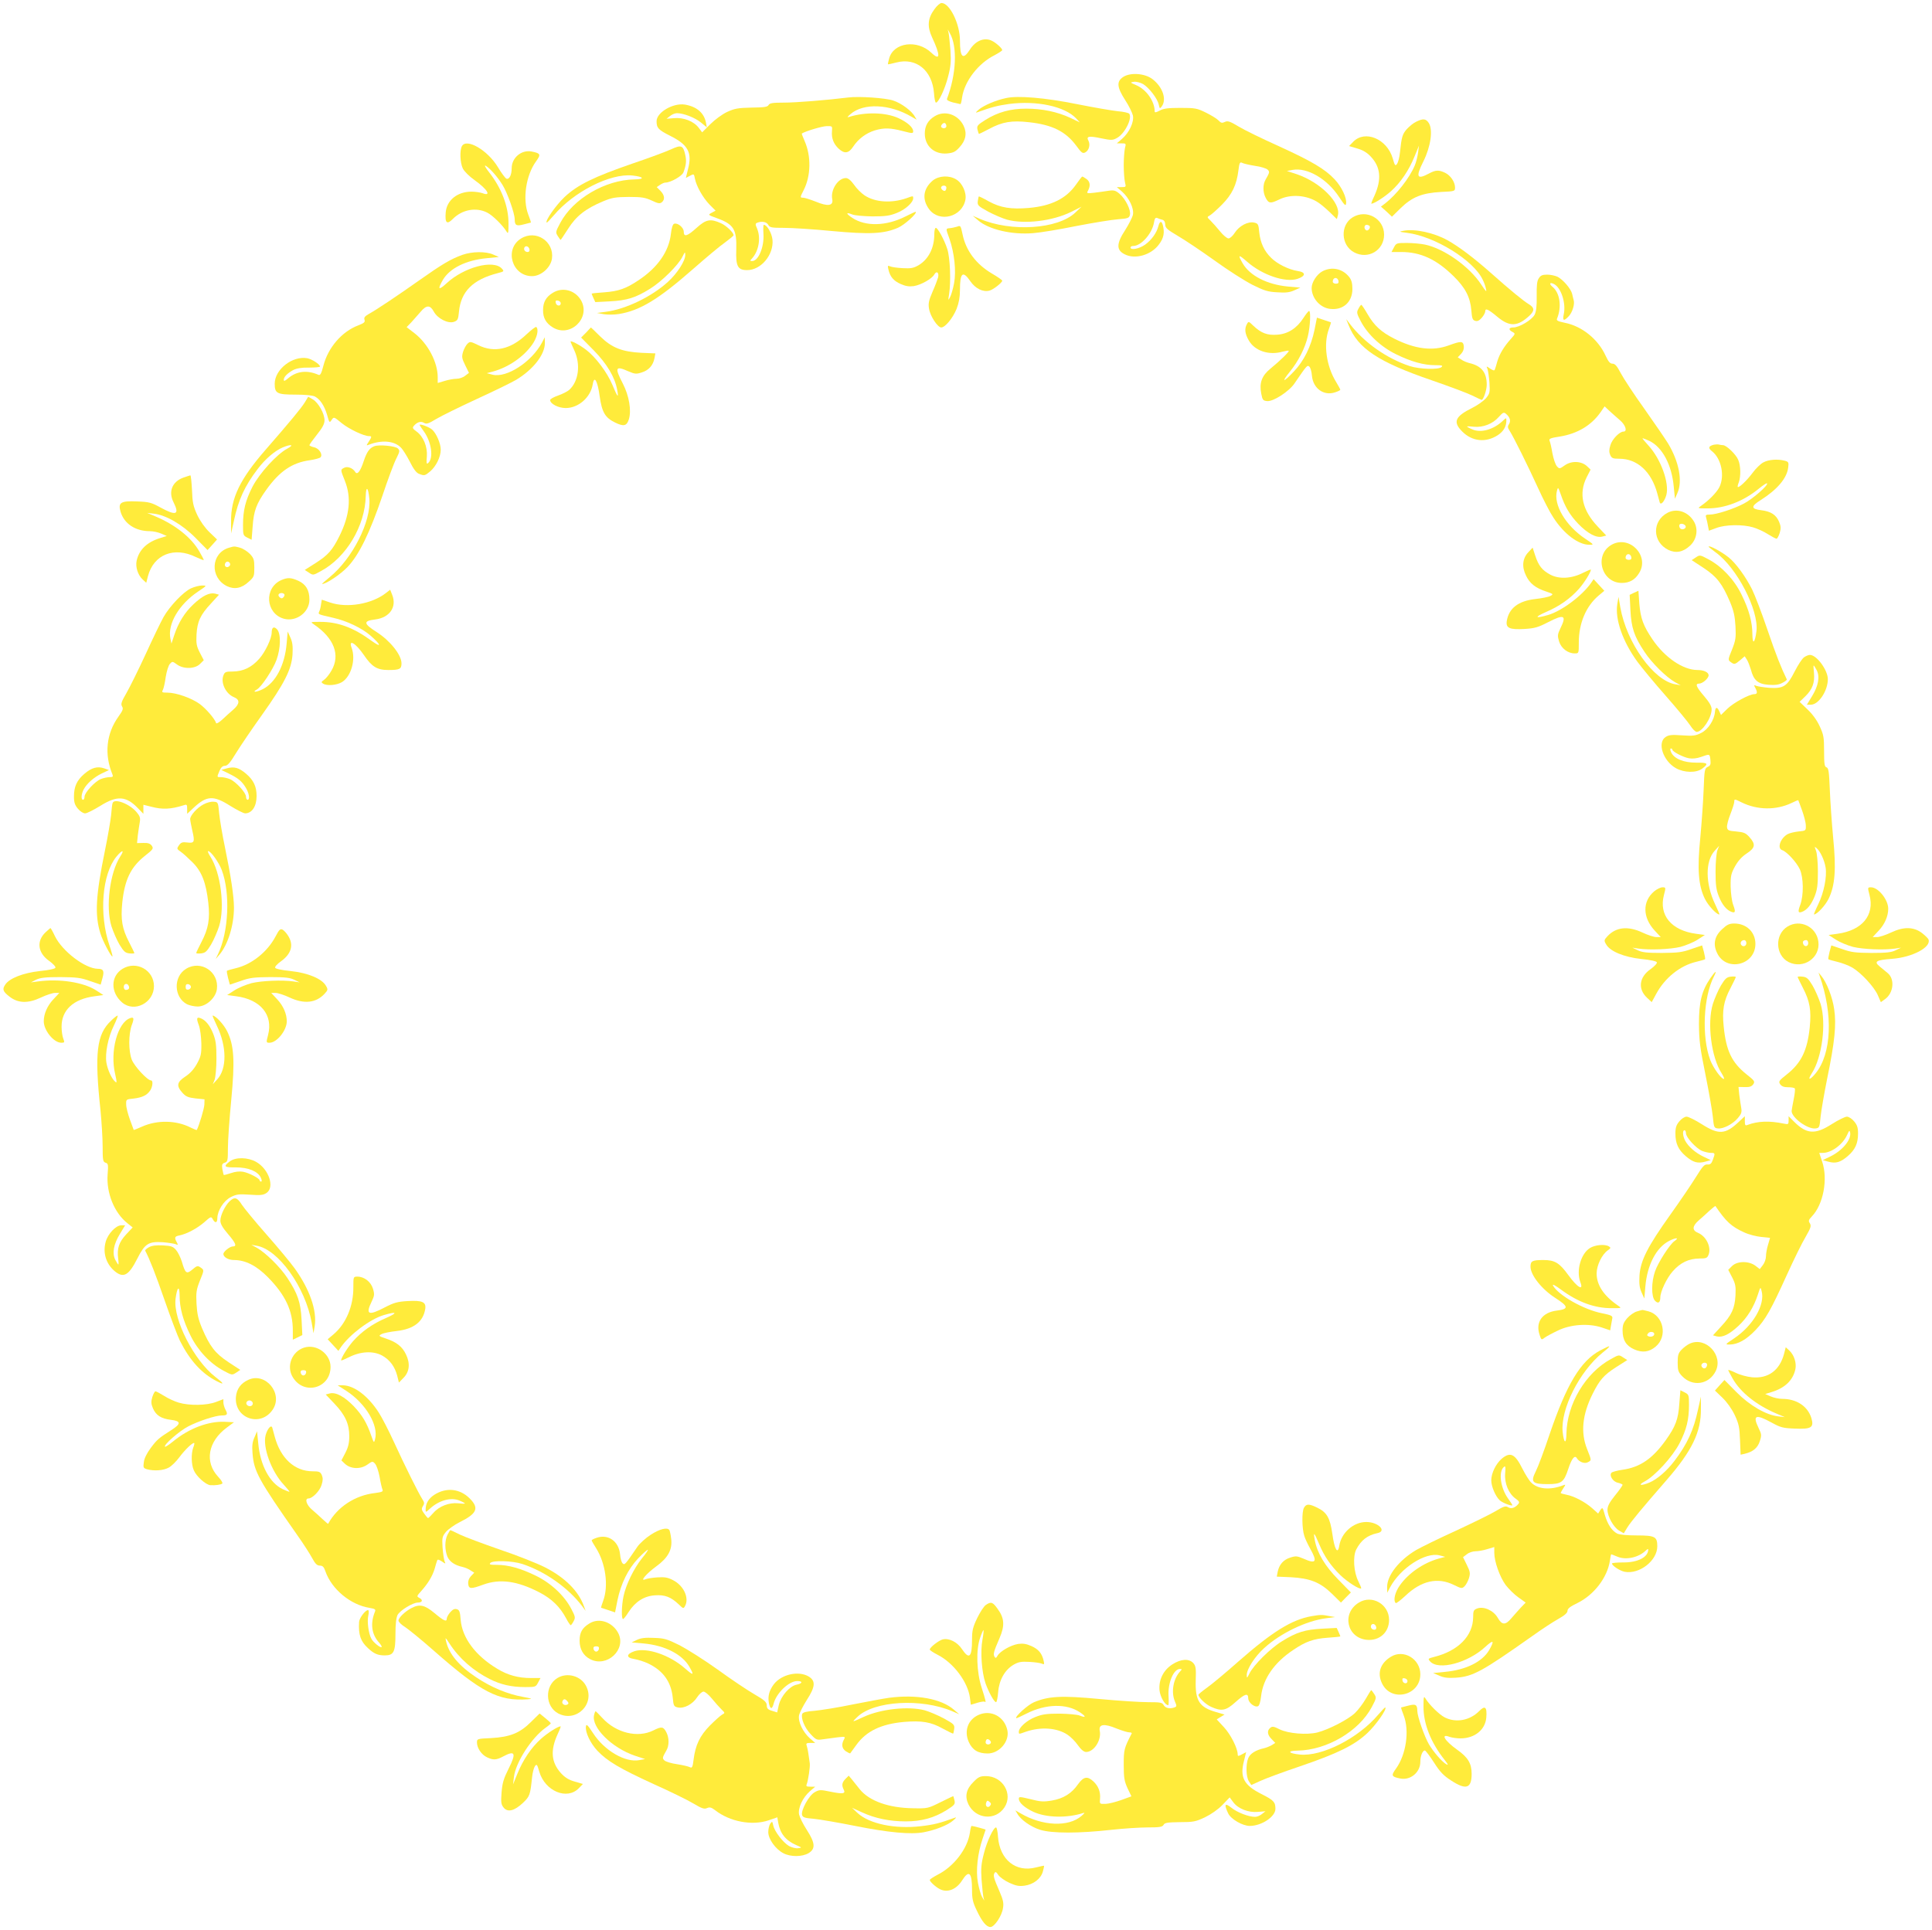 <?xml version="1.0" standalone="no"?>
<!DOCTYPE svg PUBLIC "-//W3C//DTD SVG 20010904//EN"
 "http://www.w3.org/TR/2001/REC-SVG-20010904/DTD/svg10.dtd">
<svg version="1.0" xmlns="http://www.w3.org/2000/svg"
 width="1280pt" height="1279pt" viewBox="0 0 1280 1279"
 preserveAspectRatio="xMidYMid meet">
<g transform="translate(0,1279) scale(0.1,-0.1)"
fill="#ffeb3b" stroke="none">
<path d="M6191 12729 c-45 -61 -49 -114 -16 -186 57 -122 55 -159 -4 -103 -94
90 -251 69 -280 -37 -6 -20 -9 -38 -8 -39 1 -1 26 4 56 12 131 34 237 -52 249
-203 2 -35 8 -63 13 -63 17 0 60 91 80 171 18 68 21 101 16 174 -4 49 -9 101
-12 115 l-6 25 14 -25 c51 -88 43 -272 -19 -435 -3 -8 11 -16 40 -24 25 -6 47
-11 49 -11 3 0 8 20 11 44 16 108 107 226 215 280 28 15 51 30 51 34 0 11 -39
47 -67 61 -50 26 -110 2 -148 -59 -45 -70 -65 -51 -65 61 0 111 -68 249 -122
249 -10 0 -31 -18 -47 -41z"/>
<path d="M7443 12281 c-47 -30 -44 -68 12 -155 25 -38 47 -84 51 -102 8 -43
-24 -112 -72 -154 l-35 -30 31 0 c31 0 31 -1 23 -32 -4 -18 -8 -69 -8 -113 0
-44 4 -95 8 -112 8 -32 8 -33 -23 -33 l-31 0 35 -30 c47 -42 80 -111 72 -153
-4 -18 -27 -63 -51 -101 -59 -90 -60 -133 -4 -161 69 -36 177 -5 228 66 31 41
38 78 25 127 -8 30 -20 28 -29 -5 -11 -45 -45 -93 -88 -124 -39 -28 -97 -39
-97 -19 0 6 8 10 18 10 52 0 124 81 137 153 5 31 10 37 23 32 9 -4 25 -10 35
-12 10 -3 17 -15 17 -32 1 -22 14 -33 83 -74 45 -26 154 -99 242 -162 88 -64
201 -136 252 -162 78 -39 103 -47 165 -50 56 -4 82 -1 113 13 l40 18 -80 7
c-140 13 -255 72 -302 154 -34 59 -28 61 29 11 101 -89 253 -140 334 -114 56
19 57 44 2 52 -59 9 -136 47 -176 87 -47 46 -71 99 -79 168 -5 56 -8 60 -34
66 -41 9 -99 -22 -128 -67 -13 -21 -32 -38 -42 -38 -10 0 -35 21 -56 47 -21
26 -49 57 -63 71 -24 23 -24 24 -5 34 11 6 47 38 81 72 67 68 97 130 109 228
6 49 10 56 24 49 9 -5 47 -14 85 -20 38 -5 76 -17 84 -25 15 -14 14 -19 -13
-66 -19 -32 -19 -83 0 -120 20 -39 32 -40 88 -13 77 39 187 31 262 -20 17 -11
51 -40 76 -64 l46 -45 7 26 c20 82 -116 218 -271 271 l-67 22 37 7 c98 18 230
-59 310 -181 35 -53 43 -61 45 -42 6 37 -29 111 -76 161 -64 68 -150 119 -371
220 -107 48 -226 106 -264 129 -58 35 -73 40 -92 31 -19 -9 -26 -7 -41 9 -10
11 -47 34 -83 52 -61 30 -72 32 -171 32 -82 0 -112 -4 -137 -18 -24 -13 -33
-14 -33 -5 0 67 -55 145 -123 174 -41 17 -41 18 -14 22 15 2 42 -5 60 -15 40
-24 96 -97 104 -136 6 -28 7 -29 20 -12 34 47 6 129 -62 181 -50 38 -144 45
-192 15z"/>
<path d="M5620 12144 c-146 -18 -346 -34 -425 -34 -75 0 -96 -3 -103 -16 -7
-13 -29 -16 -113 -17 -90 -2 -112 -6 -162 -29 -32 -15 -81 -51 -111 -81 l-54
-54 -22 29 c-32 44 -101 71 -164 65 l-50 -4 23 18 c13 11 33 19 46 19 43 0
118 -29 158 -61 l40 -33 -6 32 c-13 65 -62 106 -140 119 -78 12 -187 -52 -187
-110 0 -45 11 -57 90 -97 120 -60 147 -112 118 -222 l-14 -57 27 14 c26 14 27
14 33 -19 10 -50 52 -125 97 -172 l40 -40 -26 -14 c-26 -14 -25 -14 35 -36
111 -40 132 -74 128 -208 -4 -111 10 -136 72 -136 92 0 177 102 168 201 -5 45
-36 99 -58 99 -3 0 -4 -27 -2 -59 6 -87 -33 -181 -75 -181 -15 0 -15 2 0 18
44 49 59 135 33 197 -13 29 -12 34 1 39 30 12 62 6 73 -14 10 -18 21 -20 105
-20 52 0 195 -9 317 -21 249 -23 344 -19 438 22 42 18 127 95 117 105 -1 2
-32 -12 -69 -31 -127 -64 -263 -67 -351 -9 -44 29 -44 40 -1 23 16 -7 76 -12
134 -13 86 0 115 4 162 23 56 22 108 69 108 97 0 17 1 17 -46 0 -99 -34 -207
-27 -277 20 -21 14 -52 45 -69 70 -21 29 -39 44 -54 44 -52 0 -103 -79 -90
-141 8 -43 -29 -49 -110 -15 -36 14 -73 26 -84 26 -20 0 -20 2 4 49 49 95 51
226 7 326 -12 27 -20 49 -19 50 25 16 133 48 163 49 40 1 40 1 37 -34 -4 -46
11 -84 44 -115 39 -36 67 -32 97 14 34 51 85 89 143 107 61 18 103 17 187 -5
61 -16 67 -16 67 -1 0 26 -39 60 -97 87 -85 39 -221 42 -328 8 -15 -5 -12 0
10 19 86 75 260 67 403 -17 l35 -20 -12 20 c-19 37 -90 90 -144 107 -52 17
-225 29 -297 20z"/>
<path d="M6665 12140 c-68 -14 -148 -49 -180 -76 -21 -18 -24 -23 -10 -18 95
34 132 44 210 55 184 24 370 -16 445 -96 l24 -26 -65 31 c-85 39 -183 60 -290
60 -104 0 -188 -23 -271 -75 -52 -33 -57 -39 -52 -63 4 -15 8 -28 9 -29 1 -2
31 13 67 32 89 48 151 58 266 45 154 -17 242 -61 312 -155 35 -48 43 -54 60
-45 25 13 35 52 21 78 -16 29 3 33 87 15 63 -13 74 -13 101 2 51 26 104 130
83 161 -4 6 -38 14 -77 17 -38 4 -160 25 -270 47 -209 42 -391 58 -470 40z"/>
<path d="M6193 12020 c-45 -27 -66 -64 -66 -115 0 -83 63 -139 147 -132 41 4
55 10 82 40 43 46 52 94 28 144 -37 75 -124 104 -191 63z m77 -66 c0 -14 -21
-19 -33 -7 -9 9 13 34 24 27 5 -3 9 -12 9 -20z"/>
<path d="M9382 11983 c-18 -8 -45 -31 -62 -49 -29 -34 -34 -50 -45 -155 -3
-31 -12 -65 -19 -75 -12 -16 -15 -12 -29 37 -38 129 -184 190 -262 109 l-27
-28 54 -16 c36 -10 65 -27 89 -53 66 -69 74 -151 25 -260 -14 -29 -23 -53 -20
-53 17 0 88 45 131 84 63 57 118 138 155 230 l29 71 -6 -48 c-4 -26 -13 -64
-22 -84 -34 -82 -122 -194 -196 -251 l-28 -21 37 -33 36 -34 58 57 c76 74 142
100 268 107 90 4 92 5 92 29 0 37 -30 81 -66 98 -42 20 -62 19 -107 -5 -80
-43 -89 -23 -37 80 49 98 65 210 36 255 -19 29 -38 31 -84 8z"/>
<path d="M3060 11821 c-15 -29 -12 -109 6 -147 10 -20 42 -52 80 -79 84 -60
112 -109 50 -85 -15 5 -47 10 -72 10 -94 0 -164 -57 -171 -137 -6 -72 8 -84
48 -43 62 62 154 78 227 41 36 -18 103 -84 129 -127 10 -16 12 -7 12 52 1 114
-45 236 -129 343 -23 29 -33 48 -23 43 28 -16 78 -72 112 -127 32 -51 81 -188
81 -228 0 -41 11 -47 60 -34 25 6 46 12 47 12 2 1 -6 25 -17 53 -39 102 -16
259 51 352 34 47 31 54 -29 66 -67 13 -132 -41 -132 -111 0 -45 -16 -76 -35
-69 -7 3 -33 37 -56 76 -68 113 -209 195 -239 139z"/>
<path d="M4445 11800 c-33 -15 -148 -58 -255 -94 -255 -88 -364 -141 -450
-222 -57 -54 -130 -158 -118 -169 2 -2 23 20 47 48 132 156 373 279 520 264
77 -8 86 -25 14 -26 -193 -3 -406 -128 -491 -288 -32 -60 -32 -63 -16 -88 9
-14 17 -25 18 -25 2 0 24 34 50 74 53 84 115 133 232 182 60 25 82 28 170 29
86 0 108 -4 152 -24 42 -20 54 -22 67 -11 22 18 18 47 -9 75 l-25 25 22 15
c12 8 27 15 35 15 35 0 111 43 120 68 18 48 21 76 12 116 -14 63 -26 68 -95
36z"/>
<path d="M6179 11593 c-63 -54 -72 -124 -23 -190 68 -90 218 -51 240 63 9 46
-20 111 -61 135 -47 29 -116 25 -156 -8z m91 -46 c0 -8 -3 -17 -7 -20 -9 -9
-34 13 -27 24 8 14 34 11 34 -4z"/>
<path d="M7129 11567 c-65 -93 -164 -142 -313 -155 -117 -10 -187 1 -264 43
-35 20 -66 35 -67 33 -2 -2 -5 -16 -7 -32 -3 -27 3 -32 70 -69 40 -21 96 -45
125 -53 116 -31 299 -9 422 51 l70 35 -41 -39 c-116 -110 -425 -130 -633 -41
l-46 20 35 -30 c71 -61 224 -97 365 -85 44 3 172 24 285 47 113 22 238 42 278
45 65 5 73 8 78 29 8 31 -29 106 -69 140 -26 22 -37 25 -72 20 -22 -4 -64 -9
-94 -13 -52 -6 -53 -5 -42 15 17 32 13 59 -11 76 -12 9 -25 16 -28 16 -3 -1
-21 -24 -41 -53z"/>
<path d="M8962 11350 c-84 -51 -79 -185 9 -232 93 -50 199 13 199 117 0 106
-116 171 -208 115z m112 -58 c8 -13 -11 -35 -23 -28 -16 10 -14 36 3 36 8 0
17 -4 20 -8z"/>
<path d="M4615 11280 c-62 -56 -85 -63 -85 -25 0 27 -41 61 -64 52 -9 -3 -17
-29 -21 -66 -13 -117 -88 -224 -213 -307 -84 -57 -135 -74 -227 -81 -47 -3
-85 -7 -85 -9 0 -2 5 -15 12 -30 l12 -26 96 5 c113 6 170 23 266 83 77 47 189
158 216 214 16 32 18 33 18 10 0 -39 -53 -122 -115 -178 -107 -98 -279 -181
-410 -198 l-60 -8 45 -8 c24 -4 69 -4 100 1 141 23 264 98 495 301 83 73 176
151 208 173 31 23 57 44 57 48 0 18 -48 64 -84 80 -69 31 -98 26 -161 -31z"/>
<path d="M6341 11288 c-13 -4 -35 -9 -48 -10 -28 -3 -28 0 -2 -72 32 -94 45
-212 30 -293 -7 -37 -19 -79 -27 -93 -13 -24 -13 -22 -6 20 13 84 7 241 -12
300 -21 64 -63 140 -76 140 -6 0 -10 -19 -10 -42 0 -92 -39 -167 -105 -206
-33 -19 -51 -22 -105 -19 -36 2 -73 7 -83 12 -16 7 -17 4 -11 -21 11 -48 34
-75 81 -96 34 -15 56 -18 87 -14 49 8 121 49 136 77 15 27 33 13 25 -20 -4
-14 -20 -57 -37 -95 -24 -56 -29 -77 -23 -111 7 -49 57 -125 81 -125 26 0 77
62 102 124 15 39 22 77 22 125 0 115 19 130 69 57 33 -48 83 -73 126 -62 25 6
85 53 85 66 0 4 -30 25 -66 46 -106 62 -175 153 -197 262 -12 57 -13 59 -36
50z"/>
<path d="M9300 11261 c-33 -6 -32 -7 22 -14 184 -23 441 -182 501 -310 9 -17
19 -45 22 -62 6 -24 -1 -17 -32 30 -78 119 -245 237 -371 264 -29 6 -84 11
-122 11 -67 0 -70 -1 -85 -30 l-16 -30 64 0 c129 0 233 -48 347 -160 78 -76
111 -140 118 -227 4 -52 8 -64 25 -69 15 -5 27 1 44 20 13 15 23 34 23 42 0
24 19 16 81 -36 81 -67 133 -65 212 8 35 33 34 53 -4 76 -36 22 -121 91 -249
205 -115 102 -216 178 -290 219 -90 50 -216 77 -290 63z"/>
<path d="M3453 11210 c-114 -69 -62 -250 72 -250 60 0 124 57 132 117 15 113
-106 193 -204 133z m55 -73 c2 -10 -3 -17 -12 -17 -18 0 -29 16 -21 31 9 14
29 6 33 -14z"/>
<path d="M3063 11101 c-77 -28 -133 -61 -283 -167 -147 -104 -289 -199 -339
-226 -24 -14 -31 -23 -26 -37 5 -16 -3 -22 -41 -37 -109 -41 -200 -147 -231
-266 -14 -54 -21 -67 -33 -62 -75 33 -144 25 -200 -22 -22 -19 -30 -22 -30
-11 0 19 23 43 63 65 22 11 55 17 105 16 39 0 72 3 72 7 0 15 -53 49 -84 55
-98 18 -216 -74 -216 -169 0 -64 15 -72 137 -72 66 0 116 -5 130 -13 35 -19
62 -61 80 -121 15 -54 16 -55 30 -34 15 22 15 22 68 -22 49 -39 145 -85 180
-85 19 0 19 -5 -2 -37 -17 -26 -17 -27 1 -20 86 33 167 26 211 -18 13 -12 40
-55 60 -94 24 -49 44 -75 61 -81 36 -14 39 -13 75 17 38 33 69 95 69 143 0 41
-29 108 -57 133 -19 17 -83 41 -83 31 0 -2 13 -22 29 -44 50 -70 65 -178 27
-209 -10 -9 -12 0 -8 44 5 65 -23 133 -69 166 -24 17 -28 24 -18 36 22 26 47
34 68 21 16 -10 29 -6 82 26 35 21 156 80 268 132 112 51 228 108 259 126 114
68 192 168 192 245 l-1 38 -18 -35 c-69 -129 -234 -236 -328 -213 l-38 10 45
12 c101 29 198 96 255 176 33 46 46 101 28 118 -3 4 -32 -18 -64 -48 -105
-100 -214 -125 -321 -72 -49 24 -54 25 -70 10 -10 -9 -23 -33 -30 -54 -10 -34
-8 -44 14 -89 l25 -51 -25 -19 c-13 -11 -39 -20 -57 -20 -17 0 -53 -6 -78 -14
l-47 -14 0 38 c0 100 -65 223 -154 292 l-52 40 31 32 c16 18 44 49 61 69 39
47 64 47 88 2 25 -46 94 -81 133 -68 25 9 29 15 34 69 13 133 93 212 257 254
42 11 43 12 27 30 -56 62 -252 9 -366 -97 -54 -50 -62 -42 -25 22 46 78 154
131 291 144 l80 8 -37 16 c-49 22 -140 21 -205 -2z"/>
<path d="M8761 10992 c-37 -20 -71 -73 -71 -110 0 -68 56 -132 123 -139 85
-10 147 45 147 132 0 38 -6 60 -21 79 -44 56 -116 71 -178 38z m107 -65 c2
-12 -3 -17 -17 -17 -12 0 -21 6 -21 13 0 31 32 34 38 4z"/>
<path d="M10195 10946 c-12 -17 -15 -47 -14 -118 1 -68 -3 -103 -14 -124 -18
-34 -101 -84 -141 -84 -31 0 -34 -15 -5 -30 20 -11 19 -12 -13 -48 -43 -48
-73 -97 -88 -147 -6 -22 -13 -46 -16 -53 -3 -10 -10 -8 -31 5 -26 18 -27 18
-18 -2 4 -11 10 -52 13 -91 4 -65 2 -72 -23 -103 -15 -17 -55 -46 -89 -63
-117 -58 -132 -94 -68 -158 66 -66 156 -75 235 -24 38 25 57 57 57 97 0 20 -1
20 -27 -5 -60 -55 -141 -78 -197 -54 -20 8 -36 17 -36 19 0 3 20 2 45 -1 60
-6 125 19 165 65 26 29 33 33 46 22 28 -23 35 -47 22 -69 -11 -16 -10 -24 5
-47 27 -43 117 -224 187 -377 35 -77 80 -164 101 -195 70 -109 166 -181 238
-181 33 0 33 0 -28 41 -128 86 -210 224 -186 316 7 27 8 26 25 -22 29 -85 60
-137 116 -196 62 -64 119 -95 159 -85 l27 7 -56 59 c-103 108 -128 219 -74
327 l26 51 -23 22 c-37 35 -102 38 -147 7 -35 -25 -37 -25 -53 -7 -10 11 -23
50 -30 87 -6 37 -15 75 -19 83 -5 13 8 18 68 27 117 19 209 74 270 161 l27 39
33 -31 c19 -17 50 -45 70 -62 36 -31 49 -74 22 -74 -26 0 -76 -51 -87 -91 -9
-29 -9 -45 -1 -64 10 -22 18 -25 61 -25 118 0 212 -85 251 -230 7 -25 14 -51
16 -59 7 -22 32 6 44 49 21 79 -37 240 -120 329 -22 24 -39 45 -38 46 2 2 22
-6 46 -17 85 -41 148 -158 161 -303 l8 -80 16 37 c36 79 11 209 -62 330 -18
29 -88 132 -156 228 -69 96 -139 203 -157 237 -25 48 -38 63 -55 63 -16 0 -27
13 -46 54 -50 109 -157 195 -270 217 -47 10 -57 15 -51 28 32 78 19 170 -30
210 -24 20 -19 32 7 20 49 -22 84 -128 67 -203 -9 -43 1 -46 34 -11 24 26 40
80 32 106 -2 8 -7 26 -10 41 -8 34 -59 94 -97 114 -15 7 -46 14 -68 14 -32 0
-44 -5 -56 -24z"/>
<path d="M3663 10850 c-45 -27 -65 -62 -65 -114 -1 -52 19 -88 65 -116 114
-70 252 62 187 179 -39 68 -122 91 -187 51z m52 -70 c0 -22 -29 -18 -33 3 -3
14 1 18 15 15 10 -2 18 -10 18 -18z"/>
<path d="M9000 10744 c-13 -23 -12 -31 15 -82 45 -87 134 -171 235 -220 100
-49 183 -72 259 -72 44 0 52 -2 42 -12 -18 -19 -146 -15 -211 6 -152 50 -303
156 -398 281 l-23 30 16 -40 c61 -154 197 -244 550 -365 116 -40 236 -85 269
-101 32 -16 60 -29 62 -29 12 0 34 65 34 100 0 82 -34 125 -115 144 -16 4 -41
14 -53 23 l-24 15 22 23 c14 15 20 33 18 51 -4 35 -18 35 -100 5 -107 -39
-222 -25 -361 45 -87 44 -133 87 -177 163 -19 33 -38 61 -41 61 -3 0 -12 -12
-19 -26z"/>
<path d="M8635 10682 c-44 -68 -102 -105 -173 -110 -66 -5 -106 10 -159 60
-30 29 -31 30 -42 10 -17 -31 -13 -63 12 -107 39 -70 134 -102 226 -75 19 5
37 8 39 5 5 -5 -53 -62 -121 -118 -57 -46 -75 -95 -61 -165 8 -43 12 -47 39
-50 41 -4 146 64 182 118 81 119 84 122 97 111 8 -6 16 -34 18 -62 8 -83 78
-134 153 -109 19 6 35 14 35 17 0 3 -13 27 -28 52 -65 105 -85 251 -48 350 9
24 15 45 14 45 -2 1 -23 8 -48 16 l-45 15 -16 -81 c-23 -110 -70 -206 -137
-276 -70 -74 -86 -75 -27 -2 57 70 101 156 120 236 16 67 20 168 8 167 -5 0
-21 -21 -38 -47z"/>
<path d="M3883 10586 l-33 -33 83 -84 c89 -91 140 -177 156 -262 11 -60 3 -51
-32 33 -34 82 -111 184 -174 232 -43 33 -103 64 -103 54 0 -2 11 -28 25 -58
43 -93 29 -205 -34 -262 -11 -10 -45 -27 -73 -37 -29 -10 -53 -23 -53 -30 0
-25 54 -53 103 -53 85 0 165 71 179 157 10 63 32 24 46 -79 15 -106 36 -142
102 -174 57 -28 77 -23 91 20 19 59 2 158 -40 239 -55 106 -49 119 38 80 43
-18 51 -19 88 -7 46 14 75 47 84 94 l6 32 -93 4 c-128 7 -195 33 -273 109 -33
33 -60 59 -61 59 0 0 -15 -15 -32 -34z"/>
<path d="M2019 10123 c-24 -39 -98 -128 -259 -313 -170 -195 -231 -321 -229
-474 l0 -81 19 85 c29 137 71 229 157 342 50 66 114 121 166 143 55 23 79 18
32 -7 -69 -36 -185 -163 -232 -253 -47 -92 -63 -157 -63 -255 0 -65 1 -69 29
-83 l28 -14 7 89 c7 103 25 151 90 242 88 123 171 180 288 196 34 5 66 14 71
19 18 18 -9 61 -43 67 -16 4 -30 10 -30 14 0 4 23 36 50 70 37 46 50 71 50 95
0 44 -40 116 -77 138 l-31 18 -23 -38z"/>
<path d="M11355 9843 c-36 -9 -40 -22 -13 -43 63 -49 86 -165 49 -239 -19 -36
-70 -88 -121 -123 -25 -17 -24 -17 41 -17 115 -1 240 47 342 131 27 22 51 38
54 35 11 -11 -94 -103 -153 -134 -68 -36 -183 -73 -226 -73 -27 0 -30 -3 -24
-22 4 -13 9 -37 12 -54 l6 -31 49 18 c60 23 175 25 245 4 27 -8 71 -28 97 -45
26 -16 52 -30 57 -30 5 0 14 17 21 38 9 31 8 45 -4 74 -20 47 -54 69 -119 77
-68 8 -69 26 -3 67 109 69 173 144 182 214 5 36 3 40 -23 47 -46 12 -106 8
-141 -11 -18 -9 -50 -40 -72 -70 -38 -51 -90 -100 -98 -93 -2 3 1 16 7 31 14
38 13 111 -4 149 -14 35 -78 97 -101 97 -7 0 -19 2 -27 4 -7 2 -22 1 -33 -1z"/>
<path d="M2480 9833 c-32 -12 -50 -38 -70 -98 -23 -70 -43 -95 -57 -72 -15 25
-51 39 -73 27 -25 -13 -25 -11 5 -87 44 -110 32 -229 -37 -367 -46 -92 -74
-124 -155 -176 l-74 -47 28 -18 c27 -18 28 -18 80 11 167 90 292 299 296 496
2 72 17 60 24 -18 13 -149 -112 -396 -263 -519 -31 -25 -53 -45 -50 -45 27 0
121 63 169 113 76 80 147 226 231 473 35 105 76 215 91 244 24 48 25 54 11 68
-16 17 -127 27 -156 15z"/>
<path d="M1215 9625 c-75 -27 -101 -94 -65 -164 41 -82 17 -91 -87 -34 -60 33
-76 37 -152 40 -112 5 -130 -7 -112 -69 24 -79 98 -128 194 -128 21 0 54 -7
75 -16 l37 -16 -42 -13 c-89 -27 -142 -78 -158 -152 -8 -41 8 -93 40 -123 l24
-22 11 43 c38 145 174 199 319 127 28 -13 51 -22 51 -19 0 3 -13 29 -29 56
-52 92 -158 176 -289 232 l-57 24 44 -5 c80 -9 188 -71 276 -160 l80 -81 32
35 31 35 -49 47 c-31 30 -61 72 -82 115 -27 59 -32 82 -35 166 -3 53 -7 97
-11 97 -3 -1 -24 -7 -46 -15z"/>
<path d="M11050 9393 c-106 -54 -104 -194 3 -247 50 -24 98 -15 144 28 46 42
56 112 24 163 -39 63 -111 86 -171 56z m118 -90 c5 -18 -28 -29 -38 -12 -5 7
-6 17 -3 22 7 12 35 5 41 -10z"/>
<path d="M10679 9181 c-120 -66 -71 -254 66 -254 51 0 88 21 115 66 70 114
-63 252 -181 188z m129 -84 c2 -12 -3 -17 -17 -17 -12 0 -21 6 -21 13 0 31 32
34 38 4z"/>
<path d="M1516 9160 c-119 -36 -127 -197 -13 -254 50 -24 98 -15 145 29 35 31
37 37 37 94 0 52 -4 63 -29 90 -17 17 -46 36 -65 41 -41 11 -36 11 -75 0z m9
-111 c0 -7 -8 -15 -17 -17 -18 -3 -25 18 -11 32 10 10 28 1 28 -15z"/>
<path d="M11320 9167 c0 -2 21 -18 46 -37 141 -101 287 -383 271 -522 -10 -79
-26 -94 -27 -23 0 82 -22 164 -72 265 -48 99 -131 187 -220 234 -54 29 -56 30
-83 12 l-27 -18 78 -51 c89 -59 124 -105 175 -224 26 -62 33 -96 37 -163 4
-76 1 -94 -23 -155 -27 -65 -27 -69 -9 -82 24 -18 28 -17 63 12 l30 26 15 -23
c8 -13 19 -42 26 -65 18 -71 47 -96 117 -101 43 -3 69 0 92 13 18 9 31 19 29
23 -36 73 -72 163 -129 331 -38 112 -84 231 -101 265 -42 84 -108 175 -155
212 -48 39 -133 84 -133 71z"/>
<path d="M10126 9131 c-39 -41 -45 -96 -16 -155 25 -53 64 -83 134 -106 48
-16 49 -18 28 -29 -12 -7 -58 -16 -103 -21 -110 -13 -172 -61 -186 -144 -8
-48 18 -60 118 -54 67 4 90 11 156 45 106 55 124 46 81 -41 -19 -40 -20 -49
-9 -86 14 -46 58 -80 104 -80 27 0 27 0 27 73 0 127 48 240 131 310 l38 32
-35 38 -36 39 -16 -24 c-60 -86 -194 -186 -284 -213 -88 -26 -96 -16 -16 19
91 39 162 90 219 154 36 41 79 110 79 127 0 3 -24 -7 -52 -21 -76 -39 -159
-43 -217 -12 -54 29 -78 59 -100 127 l-17 52 -28 -30z"/>
<path d="M1864 8946 c-116 -51 -105 -221 16 -256 82 -23 170 42 170 126 0 63
-23 102 -73 125 -49 22 -71 23 -113 5z m19 -93 c4 -3 2 -12 -4 -20 -9 -10 -15
-10 -25 -2 -8 6 -11 15 -8 20 6 11 28 12 37 2z"/>
<path d="M1265 8891 c-50 -23 -141 -118 -182 -191 -17 -30 -70 -140 -118 -245
-48 -104 -106 -221 -128 -259 -33 -57 -38 -72 -28 -88 9 -15 5 -26 -25 -68
-80 -112 -94 -249 -39 -382 6 -15 2 -18 -19 -18 -15 0 -41 -6 -59 -13 -40 -17
-107 -90 -107 -117 0 -11 -4 -20 -10 -20 -14 0 -12 37 4 68 21 40 68 81 121
107 l47 22 -31 11 c-45 16 -84 5 -132 -36 -50 -43 -69 -84 -69 -151 0 -39 6
-56 26 -80 14 -17 35 -31 48 -31 12 0 57 23 101 50 110 69 170 66 248 -15 l37
-38 0 30 0 30 52 -13 c75 -20 130 -17 216 10 20 7 22 4 22 -25 l0 -32 45 42
c85 79 130 81 240 11 44 -27 88 -50 100 -50 45 1 75 47 75 115 0 63 -20 105
-69 147 -48 41 -79 50 -129 36 l-36 -10 49 -24 c62 -30 88 -51 114 -95 22 -36
28 -79 11 -79 -5 0 -10 9 -10 20 0 27 -67 100 -107 117 -18 7 -44 13 -58 13
-29 0 -29 -2 -11 41 10 24 21 34 36 34 17 0 35 20 74 85 29 47 105 159 170
250 151 212 197 303 204 402 3 56 0 82 -14 113 l-18 40 -7 -80 c-12 -143 -73
-259 -158 -302 -42 -21 -76 -23 -39 -2 30 16 108 135 130 196 28 78 30 173 4
202 -21 23 -36 14 -36 -21 0 -39 -43 -129 -82 -173 -51 -58 -106 -84 -176 -85
-47 0 -53 -3 -62 -26 -19 -49 16 -122 70 -144 41 -17 39 -45 -6 -84 -20 -17
-52 -46 -72 -65 -20 -18 -38 -29 -40 -23 -9 29 -67 96 -109 127 -54 39 -155
75 -214 75 -35 0 -39 2 -30 18 5 9 14 48 19 86 6 37 18 77 28 87 16 17 17 17
46 -4 43 -32 119 -31 153 3 l25 25 -26 50 c-22 43 -25 60 -22 120 5 86 25 130
96 206 l53 58 -25 7 c-38 9 -83 -13 -144 -70 -59 -55 -101 -124 -128 -206
l-18 -55 -7 33 c-20 97 57 227 182 311 61 41 61 41 28 41 -19 0 -52 -9 -74
-19z"/>
<path d="M2558 8861 c-94 -74 -257 -102 -370 -64 l-56 19 -5 -30 c-2 -17 -7
-39 -12 -48 -8 -20 -11 -18 92 -42 90 -20 191 -68 249 -119 72 -63 73 -83 2
-31 -118 86 -222 124 -339 123 -63 0 -64 0 -39 -17 134 -91 176 -203 116 -306
-14 -25 -36 -52 -49 -61 -19 -13 -20 -17 -7 -25 26 -17 91 -11 126 10 61 38
92 150 64 226 -24 62 26 33 81 -47 52 -77 87 -99 161 -99 76 0 88 6 88 44 0
56 -75 150 -164 207 -89 57 -91 74 -10 84 96 12 145 83 112 164 l-13 33 -27
-21z"/>
<path d="M10826 8862 l-29 -14 5 -102 c6 -117 25 -174 94 -277 48 -73 144
-167 202 -200 l37 -20 -34 6 c-144 23 -324 274 -366 510 l-12 70 -8 -48 c-16
-100 35 -247 133 -382 28 -38 112 -140 187 -225 75 -85 148 -174 163 -197 15
-24 34 -43 43 -43 37 0 99 93 99 149 0 21 -14 46 -50 88 -53 62 -61 83 -32 83
22 0 62 35 62 55 0 20 -32 35 -74 35 -95 0 -216 82 -298 203 -61 90 -79 140
-87 236 l-6 86 -29 -13z"/>
<path d="M11952 8434 c-12 -8 -40 -51 -62 -94 -50 -99 -74 -114 -169 -108 -36
3 -74 9 -85 13 -16 7 -17 6 -7 -13 16 -29 14 -42 -6 -42 -33 0 -138 -57 -179
-97 l-42 -41 -11 24 c-14 32 -26 30 -29 -3 -4 -54 -45 -117 -91 -140 -38 -19
-53 -21 -127 -16 -68 5 -88 3 -109 -11 -57 -37 -17 -159 69 -207 54 -30 134
-32 173 -3 45 34 39 41 -39 40 -84 0 -146 26 -166 68 -7 16 -8 26 -2 26 6 0
10 -4 10 -8 0 -13 71 -50 110 -57 23 -4 52 -1 80 9 59 21 57 21 62 -20 3 -30
0 -38 -18 -46 -20 -10 -22 -18 -27 -152 -3 -77 -13 -220 -22 -316 -21 -209
-13 -318 30 -406 22 -45 77 -104 96 -104 3 0 -10 30 -28 68 -65 136 -66 286
-2 355 l29 32 -12 -30 c-6 -16 -12 -79 -12 -140 0 -91 4 -120 22 -166 22 -55
51 -90 84 -102 25 -9 28 1 11 46 -9 24 -16 77 -17 122 -1 71 3 86 29 134 20
36 45 64 77 85 57 37 61 61 19 108 -25 28 -37 33 -88 38 -51 4 -58 8 -61 27
-2 13 8 52 22 87 14 36 26 73 26 84 0 18 2 18 48 -5 105 -52 230 -53 332 -4
24 12 44 20 44 18 1 -1 12 -31 25 -67 13 -36 25 -81 25 -100 1 -35 1 -35 -49
-40 -27 -3 -60 -11 -72 -18 -48 -27 -71 -95 -35 -106 30 -10 94 -79 116 -126
25 -54 27 -172 3 -237 -17 -45 -14 -55 11 -46 33 12 62 47 84 102 18 46 22 75
22 166 0 62 -6 123 -13 139 -10 26 -10 28 4 16 24 -20 52 -79 60 -128 10 -61
-11 -168 -49 -245 -18 -37 -30 -67 -28 -67 20 0 75 59 97 104 43 88 51 197 30
406 -9 96 -19 239 -22 317 -5 120 -8 143 -22 148 -13 4 -16 21 -16 107 0 92
-3 109 -29 165 -18 40 -48 81 -81 112 l-52 50 38 37 c47 46 63 90 57 155 -3
27 -4 49 -2 49 2 0 11 -14 20 -31 22 -43 12 -103 -31 -173 l-34 -56 26 0 c52
0 113 92 113 170 -1 60 -74 160 -119 160 -9 0 -27 -7 -39 -16z"/>
<path d="M746 7468 c-3 -7 -7 -43 -10 -81 -4 -37 -22 -143 -41 -235 -61 -298
-68 -425 -30 -547 14 -48 73 -160 80 -153 2 1 -7 35 -20 73 -70 207 -49 473
47 589 39 47 55 46 24 -1 -68 -106 -97 -332 -58 -460 12 -37 36 -93 54 -123
28 -46 38 -55 66 -58 17 -2 32 -1 32 2 0 3 -16 36 -35 73 -46 89 -56 148 -45
261 16 153 56 236 152 312 52 41 56 47 44 65 -11 15 -24 20 -56 19 l-42 -1 5
51 c4 28 9 67 13 87 5 29 1 41 -21 67 -47 56 -149 94 -159 60z"/>
<path d="M1349 7460 c-43 -22 -89 -74 -89 -98 0 -9 7 -44 14 -76 18 -76 14
-85 -33 -79 -32 4 -41 1 -55 -18 -16 -23 -15 -25 11 -43 16 -11 51 -43 79 -71
61 -61 89 -134 104 -267 12 -108 1 -171 -45 -260 -19 -37 -35 -70 -35 -73 0
-4 15 -5 32 -3 28 3 38 12 66 58 18 30 42 86 54 123 39 128 10 354 -58 460
-13 20 -20 37 -15 37 18 0 71 -75 90 -125 58 -154 46 -411 -25 -559 l-15 -31
26 30 c55 66 95 193 95 310 0 74 -20 208 -60 402 -17 81 -34 182 -38 223 -7
74 -7 75 -37 77 -16 2 -46 -6 -66 -17z"/>
<path d="M10959 6883 c-78 -66 -77 -172 3 -259 l41 -44 -29 0 c-16 0 -58 14
-92 30 -96 45 -175 37 -232 -24 -23 -25 -24 -29 -9 -54 25 -46 119 -85 233
-97 61 -6 101 -15 103 -22 3 -7 -16 -27 -41 -45 -77 -53 -86 -132 -24 -190
l31 -29 30 55 c57 106 158 187 264 212 30 7 57 15 59 17 3 2 -1 24 -7 48 l-12
44 -71 -24 c-61 -22 -89 -25 -196 -26 -100 0 -132 4 -160 18 l-35 17 39 -6
c75 -11 212 -5 279 11 37 10 88 31 114 48 l48 31 -58 8 c-164 22 -248 123
-213 257 13 50 13 51 -10 51 -12 0 -37 -12 -55 -27z"/>
<path d="M12386 6859 c35 -134 -49 -235 -213 -257 l-58 -8 48 -31 c26 -17 77
-38 114 -48 67 -16 204 -22 279 -11 l39 6 -35 -17 c-28 -14 -60 -18 -160 -18
-107 1 -135 4 -196 26 l-71 24 -12 -44 c-6 -24 -10 -46 -7 -48 2 -2 29 -10 59
-17 30 -7 75 -24 99 -38 59 -35 145 -128 169 -183 l20 -46 28 20 c56 40 66
132 18 172 -12 10 -35 29 -52 43 -42 34 -27 44 80 52 135 10 261 77 242 128
-3 8 -22 26 -42 42 -56 43 -122 44 -205 5 -36 -17 -78 -31 -94 -31 l-29 0 41
44 c39 42 62 95 62 144 0 60 -66 142 -114 142 -23 0 -23 -1 -10 -51z"/>
<path d="M11409 6632 c-50 -46 -61 -99 -33 -157 60 -128 254 -82 254 60 0 78
-59 135 -140 135 -33 0 -48 -7 -81 -38z m161 -92 c0 -21 -24 -28 -35 -10 -8
14 3 30 21 30 8 0 14 -9 14 -20z"/>
<path d="M11843 6650 c-86 -52 -82 -189 6 -235 99 -50 213 28 198 136 -13 98
-121 150 -204 99z m137 -110 c0 -23 -25 -27 -33 -6 -7 16 1 26 20 26 7 0 13
-9 13 -20z"/>
<path d="M302 6612 c-62 -58 -52 -137 24 -190 25 -18 44 -38 41 -45 -2 -7 -42
-16 -103 -22 -110 -12 -203 -48 -230 -91 -20 -30 -15 -45 31 -80 56 -43 122
-44 205 -5 36 17 78 31 94 31 l29 0 -41 -44 c-39 -42 -62 -95 -62 -144 0 -60
66 -142 116 -142 22 0 23 2 13 28 -6 15 -11 50 -11 77 -1 111 78 185 219 203
l58 8 -48 31 c-84 54 -244 79 -387 59 l-45 -6 35 18 c28 13 61 17 160 17 107
-1 135 -4 196 -26 l71 -24 12 44 c13 47 6 61 -31 61 -84 1 -235 116 -284 216
-14 30 -28 54 -29 54 -2 0 -17 -13 -33 -28z"/>
<path d="M1826 6585 c-54 -103 -158 -186 -263 -211 -30 -7 -57 -15 -59 -17 -3
-2 1 -24 7 -48 l12 -44 71 24 c61 22 89 25 196 26 100 0 132 -4 160 -18 l35
-17 -39 6 c-75 11 -212 5 -279 -11 -37 -10 -88 -31 -114 -48 l-48 -31 60 -8
c161 -21 246 -124 211 -257 -13 -50 -13 -51 10 -51 48 0 114 82 114 142 0 49
-23 102 -62 144 l-41 44 29 0 c16 0 58 -14 92 -30 96 -45 175 -37 232 24 23
25 24 29 9 54 -26 46 -119 85 -233 97 -60 6 -101 15 -103 22 -3 7 15 26 39 43
68 49 85 107 48 167 -10 17 -27 36 -37 42 -16 8 -23 2 -47 -44z"/>
<path d="M812 6370 c-80 -49 -81 -157 -2 -224 81 -68 210 -1 210 109 0 106
-116 171 -208 115z m41 -114 c7 -16 -1 -26 -20 -26 -7 0 -13 9 -13 20 0 23 25
27 33 6z"/>
<path d="M1233 6370 c-86 -52 -82 -189 6 -235 17 -8 48 -15 71 -15 57 0 119
57 127 115 15 115 -106 195 -204 135z m32 -120 c0 -8 -8 -16 -17 -18 -13 -2
-18 3 -18 18 0 15 5 20 18 18 9 -2 17 -10 17 -18z"/>
<path d="M11331 6307 c-57 -84 -75 -157 -75 -302 1 -112 7 -159 43 -336 23
-114 45 -240 49 -280 7 -71 8 -74 34 -77 35 -4 99 29 133 70 22 26 26 38 21
67 -4 20 -9 59 -13 87 l-5 51 42 -1 c32 -1 45 4 56 19 12 18 8 24 -44 65 -98
78 -136 156 -152 317 -11 107 -1 168 45 255 19 37 35 70 35 73 0 4 -15 5 -32
3 -28 -3 -38 -12 -66 -58 -18 -30 -42 -86 -54 -123 -39 -128 -10 -354 58 -459
13 -21 20 -38 15 -38 -18 0 -71 75 -90 125 -58 154 -46 420 25 556 22 43 9 35
-25 -14z"/>
<path d="M12055 6325 c91 -257 80 -519 -27 -649 -39 -47 -55 -46 -24 2 68 105
97 331 58 459 -12 37 -36 93 -54 123 -28 46 -38 55 -66 58 -17 2 -32 1 -32 -2
0 -3 16 -36 35 -73 46 -89 56 -148 45 -261 -16 -153 -56 -236 -152 -312 -52
-41 -56 -47 -44 -65 10 -14 25 -20 52 -20 22 0 42 -3 45 -8 3 -5 0 -36 -7 -70
-7 -34 -13 -70 -14 -79 -1 -44 105 -122 158 -116 26 3 27 6 34 78 4 41 24 154
43 250 51 246 62 360 47 462 -11 80 -51 181 -87 223 l-17 20 7 -20z"/>
<path d="M736 6026 c-96 -90 -111 -214 -70 -596 7 -74 14 -181 14 -237 0 -91
2 -102 19 -108 18 -5 19 -13 14 -78 -9 -123 44 -254 131 -323 l35 -28 -44 -47
c-47 -51 -61 -93 -52 -160 3 -21 3 -39 1 -39 -2 0 -11 14 -20 31 -22 43 -12
103 31 173 l34 56 -26 0 c-35 0 -89 -57 -103 -110 -20 -73 3 -146 60 -194 58
-48 93 -29 150 84 50 99 74 114 169 108 36 -3 74 -9 85 -13 16 -7 17 -6 7 13
-17 31 -14 39 18 45 49 10 118 47 165 88 43 38 45 39 56 19 15 -28 30 -25 30
8 1 50 42 115 89 139 38 19 53 21 127 16 68 -5 88 -3 109 11 57 37 17 159 -69
207 -54 30 -134 32 -173 3 -45 -34 -39 -41 39 -40 84 0 146 -26 166 -68 7 -16
8 -26 2 -26 -6 0 -10 4 -10 8 0 13 -71 50 -110 57 -22 4 -52 1 -80 -9 -24 -8
-46 -14 -48 -12 -1 2 -5 19 -9 39 -4 29 -2 36 16 42 19 6 21 13 21 98 0 51 10
193 22 317 25 261 19 362 -27 456 -22 45 -77 104 -96 104 -3 0 10 -30 28 -68
66 -137 67 -285 2 -355 l-29 -32 12 30 c6 17 12 80 12 140 0 91 -4 120 -22
166 -22 55 -51 90 -84 102 -25 9 -28 -1 -11 -46 9 -24 16 -77 17 -122 1 -71
-3 -86 -29 -134 -20 -36 -45 -64 -77 -85 -56 -37 -61 -61 -20 -107 23 -26 38
-32 87 -38 l60 -6 -1 -35 c-1 -26 -33 -133 -50 -168 -1 -2 -19 5 -41 16 -96
49 -222 51 -322 6 -30 -13 -54 -23 -55 -22 -1 2 -12 32 -25 68 -13 36 -25 81
-25 100 -1 35 -1 35 49 40 57 7 87 21 109 52 17 24 22 68 7 68 -24 0 -111 94
-128 138 -22 57 -22 168 0 229 17 45 14 55 -11 46 -83 -29 -135 -221 -99 -371
12 -54 12 -61 0 -50 -22 18 -50 78 -58 126 -10 61 11 168 49 245 18 37 29 67
25 67 -4 0 -24 -15 -43 -34z"/>
<path d="M11126 5359 c-20 -24 -26 -41 -26 -80 0 -67 19 -108 69 -151 48 -41
79 -50 129 -36 l36 10 -48 23 c-54 26 -101 67 -122 107 -16 31 -18 68 -4 68 6
0 10 -9 10 -20 0 -27 67 -100 107 -117 18 -7 44 -13 58 -13 29 0 29 -2 13 -46
-9 -25 -17 -32 -36 -31 -20 2 -32 -12 -76 -83 -29 -47 -105 -159 -170 -250
-151 -212 -197 -303 -204 -402 -3 -56 0 -82 14 -113 l18 -40 7 80 c12 143 73
259 158 302 47 24 69 22 34 -2 -31 -22 -108 -142 -128 -200 -25 -72 -25 -167
-1 -194 21 -23 36 -14 36 21 0 39 43 129 82 173 51 58 106 84 176 85 47 0 53
3 62 26 19 49 -16 122 -70 144 -41 17 -39 45 6 84 20 17 52 46 71 64 20 18 37
31 38 30 70 -103 105 -136 191 -175 30 -14 81 -27 113 -30 l58 -6 -13 -45 c-8
-25 -14 -60 -14 -77 0 -18 -9 -44 -21 -59 l-20 -26 -30 23 c-44 32 -120 31
-154 -3 l-25 -25 26 -50 c22 -43 25 -60 22 -120 -5 -86 -25 -130 -96 -206
l-53 -58 25 -7 c38 -9 83 13 144 70 59 55 101 124 128 206 17 53 18 54 25 25
25 -90 -57 -231 -182 -314 -61 -41 -61 -41 -28 -41 53 1 109 32 170 96 67 71
102 133 209 369 45 99 100 211 123 249 34 59 38 72 28 89 -11 16 -9 23 13 46
76 79 108 247 68 364 l-19 57 23 0 c58 0 133 55 162 120 14 31 16 32 20 13 7
-48 -53 -119 -134 -158 l-48 -23 36 -10 c50 -14 81 -5 129 36 50 43 69 84 69
151 0 39 -6 56 -26 80 -14 17 -35 31 -48 31 -12 0 -57 -22 -101 -50 -110 -70
-166 -66 -249 17 l-36 36 0 -28 c0 -26 -2 -27 -32 -21 -96 20 -172 17 -241 -9
-14 -6 -17 -1 -17 25 l0 33 -45 -42 c-85 -79 -130 -81 -240 -11 -44 28 -89 50
-101 50 -13 0 -34 -14 -48 -31z"/>
<path d="M1522 4830 c-31 -29 -62 -94 -62 -129 0 -21 14 -46 50 -88 53 -62 61
-83 32 -83 -19 0 -62 -34 -62 -50 0 -21 34 -40 70 -40 76 0 149 -37 225 -114
116 -118 165 -222 165 -352 l0 -62 31 15 32 16 -5 101 c-6 117 -26 174 -94
277 -48 73 -144 167 -202 200 l-37 20 34 -6 c144 -23 324 -274 366 -510 l12
-70 8 47 c16 103 -33 244 -133 383 -28 39 -112 140 -187 225 -75 85 -148 174
-163 197 -30 48 -48 53 -80 23z"/>
<path d="M987 4525 c-16 -9 -27 -19 -25 -23 30 -57 68 -154 128 -327 40 -115
86 -237 102 -270 66 -131 145 -218 246 -269 51 -26 47 -15 -12 30 -141 110
-279 379 -263 516 10 79 26 94 27 23 0 -82 22 -164 72 -265 48 -99 131 -187
220 -234 54 -29 56 -30 83 -12 l27 18 -78 51 c-89 59 -124 105 -175 224 -26
62 -33 96 -37 163 -4 76 -1 94 23 155 27 65 27 69 9 82 -24 18 -28 17 -62 -12
-36 -30 -45 -23 -67 54 -9 28 -26 63 -39 78 -20 23 -32 27 -87 30 -45 2 -72
-1 -92 -12z"/>
<path d="M10533 4519 c-60 -38 -91 -150 -63 -225 24 -62 -19 -37 -80 47 -58
80 -89 99 -164 99 -74 0 -86 -6 -86 -44 0 -56 75 -150 164 -207 89 -57 91 -74
10 -84 -96 -12 -142 -76 -114 -160 11 -35 13 -36 33 -20 12 9 51 30 87 47 85
42 204 50 292 21 l56 -19 5 30 c3 17 7 40 9 50 3 16 -8 21 -67 33 -123 24
-291 120 -326 184 -6 12 14 2 53 -27 112 -83 224 -124 338 -123 64 0 65 0 40
17 -95 65 -142 136 -142 214 1 54 35 125 75 153 19 13 20 17 7 25 -26 17 -93
11 -127 -11z"/>
<path d="M2341 4260 c1 -126 -49 -243 -132 -313 l-38 -32 35 -38 36 -39 16 24
c60 86 194 186 284 213 88 26 96 16 16 -19 -91 -39 -162 -90 -219 -154 -36
-41 -79 -110 -79 -127 0 -3 24 7 52 21 77 39 159 43 218 12 52 -28 86 -74 102
-136 l11 -44 29 30 c41 40 47 96 18 156 -25 53 -64 83 -134 106 -48 16 -49 18
-28 29 12 7 58 16 103 21 110 13 172 61 186 144 8 48 -18 60 -118 54 -66 -4
-90 -11 -148 -41 -110 -58 -131 -49 -89 37 19 40 20 49 9 86 -14 46 -58 80
-103 80 -27 0 -27 -1 -27 -70z"/>
<path d="M10844 4099 c-18 -5 -46 -25 -63 -44 -25 -29 -31 -45 -31 -81 0 -64
23 -102 77 -126 54 -24 99 -18 142 18 81 68 53 206 -47 234 -20 5 -39 10 -42
9 -3 0 -19 -5 -36 -10z m116 -149 c0 -14 -20 -22 -37 -16 -12 5 -13 9 -3 21
11 14 40 10 40 -5z"/>
<path d="M11195 3886 c-16 -7 -41 -26 -55 -41 -21 -22 -25 -37 -25 -85 0 -51
4 -63 30 -90 68 -71 176 -56 221 32 54 105 -64 233 -171 184z m115 -140 c0 -8
-5 -18 -11 -22 -14 -8 -33 11 -25 25 10 16 36 13 36 -3z"/>
<path d="M2016 3860 c-82 -25 -121 -124 -76 -197 74 -122 250 -73 250 69 0 85
-91 153 -174 128z m12 -167 c-2 -10 -10 -18 -18 -18 -8 0 -16 8 -18 18 -2 12
3 17 18 17 15 0 20 -5 18 -17z"/>
<path d="M10600 3840 c-129 -70 -221 -224 -334 -556 -35 -105 -76 -215 -91
-244 -36 -72 -24 -85 79 -85 91 0 107 12 136 100 23 70 43 95 57 72 15 -25 51
-39 73 -27 25 13 25 11 -5 87 -44 110 -32 229 37 367 46 92 74 124 155 176
l74 47 -28 18 c-27 18 -28 18 -80 -11 -168 -91 -292 -299 -295 -495 -1 -73
-17 -65 -25 12 -15 150 111 400 263 524 65 52 61 56 -16 15z"/>
<path d="M11820 3819 c-29 -110 -105 -166 -212 -156 -33 3 -81 16 -109 30 -27
13 -49 21 -49 18 0 -3 13 -28 29 -56 52 -92 158 -176 289 -232 l57 -24 -44 5
c-80 9 -188 71 -276 160 l-80 81 -32 -35 -31 -35 49 -47 c31 -30 61 -72 82
-115 27 -58 32 -82 35 -165 l4 -98 27 6 c55 13 86 39 100 83 13 40 12 47 -8
88 -41 85 -20 94 86 36 60 -33 76 -37 152 -40 112 -5 130 7 112 69 -24 79 -98
128 -194 128 -21 0 -54 7 -75 16 l-37 16 42 13 c89 27 142 78 158 152 8 41 -8
93 -40 123 l-24 22 -11 -43z"/>
<path d="M1645 3646 c-50 -23 -77 -60 -82 -113 -12 -143 164 -204 244 -84 71
106 -48 250 -162 197z m29 -151 c3 -9 -1 -18 -10 -22 -19 -7 -39 11 -30 26 10
16 33 13 40 -4z"/>
<path d="M2296 3572 c127 -83 213 -227 189 -319 -7 -27 -8 -26 -25 22 -29 85
-60 137 -116 196 -62 64 -119 95 -159 85 l-27 -7 56 -59 c73 -76 100 -136 100
-217 0 -46 -7 -74 -26 -111 l-26 -50 23 -22 c37 -35 102 -38 147 -7 35 25 37
25 53 7 10 -11 23 -50 30 -87 6 -37 15 -75 19 -84 6 -13 -3 -17 -49 -23 -133
-15 -251 -93 -311 -204 -1 -1 -17 12 -36 30 -19 18 -51 47 -71 64 -37 31 -50
74 -23 74 26 0 76 51 87 91 9 29 9 45 1 64 -10 22 -18 25 -61 25 -118 0 -212
85 -251 230 -7 25 -14 51 -16 59 -7 22 -32 -6 -44 -49 -21 -79 37 -240 120
-329 22 -24 39 -45 38 -46 -2 -2 -22 6 -46 17 -85 41 -148 158 -161 303 l-8
80 -17 -40 c-14 -30 -17 -56 -13 -105 9 -120 38 -174 298 -545 39 -55 82 -122
97 -150 21 -39 33 -50 51 -50 19 0 27 -9 37 -38 41 -118 166 -222 292 -242 35
-6 42 -10 37 -23 -33 -80 -24 -153 28 -209 11 -13 18 -25 15 -28 -7 -7 -56 32
-68 56 -18 33 -29 114 -20 152 5 22 4 37 -2 37 -18 0 -58 -53 -59 -79 -5 -84
10 -128 58 -172 40 -38 66 -49 112 -49 60 0 71 22 71 143 0 65 5 107 14 125
16 30 101 82 134 82 30 0 36 17 12 30 -21 11 -20 12 12 48 43 48 73 97 88 147
6 22 13 46 16 53 3 10 10 8 31 -5 26 -18 27 -18 18 2 -4 11 -10 52 -13 91 -4
65 -2 72 23 103 15 17 55 46 89 63 117 58 132 94 68 158 -66 66 -156 75 -235
24 -38 -25 -57 -57 -57 -97 0 -20 1 -20 28 5 59 55 140 78 196 54 20 -8 36
-17 36 -19 0 -3 -20 -2 -45 1 -59 6 -125 -19 -164 -64 -17 -19 -32 -34 -35
-34 -3 0 -14 13 -26 30 -18 25 -19 32 -8 49 11 18 10 25 -5 48 -27 43 -117
224 -187 377 -35 77 -81 165 -101 196 -71 110 -163 179 -238 180 l-34 0 59
-38z"/>
<path d="M11126 3488 c-7 -103 -25 -151 -90 -242 -88 -123 -171 -180 -288
-196 -34 -5 -66 -14 -71 -19 -18 -18 9 -61 43 -67 16 -4 30 -10 30 -14 0 -4
-22 -36 -50 -70 -37 -46 -50 -71 -50 -95 0 -44 40 -116 77 -138 l31 -18 23 38
c24 39 98 128 259 313 170 195 231 321 229 474 l0 81 -19 -85 c-29 -137 -71
-229 -157 -342 -50 -66 -114 -121 -166 -143 -55 -23 -79 -18 -32 7 69 36 185
163 232 253 47 92 63 157 63 255 0 65 -1 69 -29 83 l-28 14 -7 -89z"/>
<path d="M1009 3532 c-9 -31 -8 -45 4 -74 20 -47 54 -69 119 -77 68 -8 69 -26
3 -68 -83 -53 -94 -62 -136 -118 -26 -35 -43 -69 -46 -94 -5 -37 -4 -40 23
-48 46 -12 106 -8 141 11 18 9 50 40 72 70 38 51 90 100 98 93 2 -3 -1 -16 -7
-31 -14 -38 -13 -111 4 -149 16 -40 79 -96 109 -99 35 -2 71 3 80 11 4 4 -8
24 -27 44 -92 98 -69 234 57 327 l47 35 -61 3 c-108 5 -238 -44 -342 -130 -27
-22 -51 -38 -54 -35 -11 11 94 103 153 134 67 35 182 73 223 73 37 0 42 7 25
38 -8 15 -14 37 -14 49 l0 21 -50 -19 c-61 -23 -175 -25 -246 -4 -27 8 -71 28
-97 45 -26 16 -52 30 -57 30 -5 0 -14 -17 -21 -38z"/>
<path d="M9949 3123 c-38 -33 -69 -95 -69 -143 0 -41 29 -108 57 -133 19 -17
83 -41 83 -31 0 2 -13 22 -29 44 -50 70 -65 178 -27 209 10 9 12 0 8 -44 -5
-65 23 -133 69 -166 24 -17 28 -24 18 -36 -22 -26 -47 -34 -68 -21 -16 10 -29
6 -82 -26 -35 -21 -156 -80 -268 -132 -112 -51 -228 -108 -259 -126 -114 -68
-192 -168 -192 -245 l1 -38 18 35 c69 129 234 236 328 213 l38 -10 -45 -12
c-101 -29 -198 -96 -255 -176 -33 -46 -46 -101 -28 -118 3 -4 32 18 64 48 105
100 214 125 321 72 49 -24 54 -25 70 -10 10 9 23 33 30 54 10 34 8 44 -14 89
l-25 51 25 19 c13 11 39 20 57 20 17 0 53 6 78 14 l47 14 0 -38 c0 -58 36
-159 75 -213 20 -26 57 -63 84 -82 l49 -35 -32 -33 c-17 -19 -45 -50 -62 -70
-40 -48 -63 -47 -91 2 -28 49 -93 78 -136 62 -24 -9 -27 -16 -27 -58 -1 -124
-99 -223 -258 -263 -42 -11 -43 -12 -27 -30 56 -62 252 -9 366 97 54 50 62 42
25 -22 -46 -78 -154 -131 -291 -144 l-80 -8 40 -17 c30 -14 57 -17 110 -14
114 8 174 41 505 275 63 45 142 97 175 115 41 23 60 40 60 53 0 15 18 29 66
52 110 54 198 169 215 280 3 24 7 43 9 43 1 0 20 -7 41 -16 57 -24 141 -5 188
41 9 9 16 12 16 7 0 -51 -69 -87 -167 -86 -40 0 -73 -3 -73 -7 0 -15 53 -49
84 -55 98 -18 216 74 216 169 0 64 -15 72 -137 72 -66 0 -116 5 -130 13 -35
19 -62 61 -80 121 -15 54 -16 55 -31 33 l-14 -22 -39 35 c-46 41 -121 81 -172
90 -20 4 -37 9 -37 11 0 3 8 17 17 31 17 26 17 27 -1 20 -86 -33 -167 -26
-211 18 -13 12 -40 55 -59 93 -49 98 -80 113 -137 65z"/>
<path d="M8639 2798 c-15 -27 -13 -139 2 -185 5 -18 23 -56 39 -85 50 -89 39
-104 -44 -67 -43 18 -51 19 -88 7 -45 -14 -73 -46 -83 -94 l-6 -32 93 -4 c127
-7 194 -33 272 -109 l60 -59 33 34 33 33 -82 84 c-90 91 -141 177 -157 262
-11 60 -5 54 29 -26 34 -81 75 -141 141 -206 47 -45 127 -96 137 -87 2 2 -7
24 -19 48 -30 59 -37 162 -14 209 32 62 74 95 140 109 66 13 7 74 -73 74 -85
0 -165 -71 -179 -157 -10 -63 -32 -24 -46 79 -15 105 -36 142 -100 173 -55 27
-73 26 -88 -1z"/>
<path d="M4312 2620 c-34 -22 -74 -58 -89 -80 -81 -119 -84 -122 -97 -111 -8
6 -16 34 -18 62 -9 86 -79 135 -156 108 -18 -6 -32 -13 -32 -17 0 -3 13 -26
29 -51 64 -102 84 -251 47 -350 -9 -24 -15 -45 -14 -45 2 -1 23 -8 48 -16 l45
-15 16 81 c23 110 70 206 137 277 30 31 59 57 64 57 4 0 -13 -26 -39 -57 -53
-66 -106 -174 -122 -251 -13 -60 -15 -152 -3 -151 4 0 21 21 37 47 44 68 102
105 173 110 66 5 106 -10 159 -60 30 -29 31 -30 42 -10 28 53 -9 134 -79 170
-36 19 -56 22 -105 19 -33 -2 -69 -8 -80 -13 -38 -16 7 38 73 86 78 57 107
110 99 181 -3 27 -9 54 -12 59 -13 21 -64 8 -123 -30z"/>
<path d="M2965 2620 c-19 -37 -19 -100 -1 -145 15 -34 47 -57 101 -69 17 -4
41 -14 53 -23 l24 -15 -22 -23 c-14 -15 -20 -33 -18 -51 4 -35 18 -35 100 -5
110 40 224 25 371 -51 83 -43 137 -96 178 -173 13 -25 27 -45 30 -45 3 0 12
12 19 26 13 23 12 31 -15 82 -45 87 -134 171 -235 220 -100 49 -183 72 -259
72 -44 0 -52 2 -42 13 18 18 146 14 211 -7 152 -50 305 -158 398 -281 l22 -30
-11 30 c-35 100 -125 191 -259 259 -47 24 -179 77 -295 116 -115 40 -236 85
-269 101 -32 16 -60 29 -62 29 -2 0 -10 -13 -19 -30z"/>
<path d="M9003 2170 c-116 -70 -80 -235 54 -247 83 -7 146 50 146 132 0 104
-113 169 -200 115z m115 -163 c2 -10 -3 -17 -12 -17 -18 0 -29 16 -21 31 9 14
29 6 33 -14z"/>
<path d="M6531 2154 c-13 -9 -38 -48 -57 -87 -29 -61 -34 -82 -34 -143 0 -117
-19 -134 -67 -62 -31 47 -86 74 -127 64 -27 -7 -86 -53 -86 -67 0 -5 23 -20
52 -35 105 -53 200 -180 214 -284 l6 -47 43 13 c24 7 46 10 49 7 11 -11 6 11
-20 92 -34 104 -39 252 -10 333 10 29 20 52 22 49 2 -2 -1 -30 -7 -63 -15 -78
-5 -215 20 -288 22 -62 58 -126 70 -126 5 0 11 29 14 66 6 80 44 148 102 182
33 19 51 22 105 19 36 -2 73 -7 83 -12 16 -7 17 -4 11 21 -11 48 -34 75 -81
96 -34 15 -56 18 -87 14 -50 -8 -121 -49 -137 -78 -9 -16 -13 -18 -20 -7 -10
17 -6 33 33 123 36 83 33 133 -13 195 -32 45 -43 49 -78 25z"/>
<path d="M2725 2133 c-42 -22 -85 -64 -85 -82 0 -9 20 -29 45 -44 24 -16 109
-85 187 -154 316 -278 430 -337 623 -324 36 3 33 4 -30 16 -102 18 -212 64
-309 129 -116 77 -182 156 -201 241 -6 27 -4 25 22 -15 65 -100 158 -182 268
-237 73 -37 144 -53 235 -53 67 0 70 1 85 30 l16 30 -64 0 c-83 0 -153 19
-222 61 -145 87 -233 205 -243 325 -4 53 -8 65 -25 70 -15 5 -27 -1 -44 -20
-13 -15 -23 -34 -23 -42 0 -24 -19 -16 -81 36 -66 55 -99 62 -154 33z"/>
<path d="M8690 2080 c-132 -23 -260 -103 -485 -300 -82 -73 -176 -151 -207
-173 -32 -23 -58 -44 -58 -48 0 -18 48 -64 84 -80 69 -31 98 -26 161 31 62 56
85 63 85 25 0 -27 41 -61 64 -52 9 3 17 29 21 66 13 117 88 224 213 307 84 57
135 74 227 81 47 3 85 7 85 9 0 2 -5 15 -12 30 l-12 26 -96 -5 c-113 -6 -170
-23 -266 -83 -77 -47 -189 -158 -216 -214 -16 -32 -18 -33 -18 -10 0 39 53
122 115 178 107 98 278 181 410 198 l60 8 -40 7 c-47 9 -56 9 -115 -1z"/>
<path d="M3904 2031 c-47 -29 -64 -59 -64 -114 0 -56 25 -99 70 -122 111 -58
242 64 186 173 -39 74 -128 104 -192 63z m64 -168 c-2 -10 -10 -18 -18 -18 -8
0 -16 8 -18 18 -2 12 3 17 18 17 15 0 20 -5 18 -17z"/>
<path d="M4220 1923 l-35 -17 80 -7 c140 -13 255 -72 302 -154 34 -59 28 -61
-29 -11 -101 89 -253 140 -334 114 -56 -19 -57 -44 -2 -52 24 -4 66 -17 93
-30 98 -47 151 -120 162 -225 5 -56 8 -60 34 -66 41 -9 99 22 128 68 13 20 32
37 42 37 10 0 35 -21 56 -47 21 -26 49 -57 63 -71 24 -23 24 -24 5 -34 -11 -6
-47 -38 -81 -72 -67 -68 -97 -130 -109 -228 -6 -49 -10 -56 -24 -49 -9 5 -47
14 -85 20 -38 5 -76 17 -84 25 -15 14 -14 19 13 66 19 32 19 83 0 120 -20 39
-32 40 -86 13 -104 -52 -247 -17 -338 82 -23 25 -43 45 -45 45 -2 0 -7 -11
-10 -25 -20 -81 117 -218 271 -270 l67 -22 -38 -7 c-93 -18 -232 63 -307 179
-36 55 -45 63 -47 44 -6 -37 29 -111 76 -161 64 -68 150 -119 371 -220 107
-48 226 -106 264 -129 57 -34 73 -39 91 -31 18 8 29 5 54 -14 97 -76 244 -104
354 -67 l58 20 6 -36 c13 -72 49 -117 119 -148 39 -17 40 -17 12 -21 -15 -2
-42 5 -60 15 -40 24 -96 97 -104 136 -6 28 -7 29 -20 12 -7 -11 -13 -36 -13
-56 0 -46 48 -113 100 -140 47 -25 125 -25 168 1 46 29 43 67 -13 154 -25 38
-47 84 -51 102 -8 43 24 112 72 154 l35 30 -32 0 c-26 0 -30 3 -24 17 10 27
23 115 20 138 -2 11 -6 39 -9 62 -3 23 -9 48 -12 57 -5 13 1 16 25 16 l32 0
-35 30 c-47 42 -80 111 -72 153 4 18 27 63 51 101 57 88 60 127 13 156 -67 40
-180 15 -231 -51 -31 -42 -41 -79 -33 -124 8 -42 21 -45 31 -7 17 71 101 152
157 152 38 0 36 -16 -4 -24 -46 -9 -103 -74 -118 -134 l-11 -50 -35 11 c-27 8
-34 16 -34 36 -1 22 -14 34 -83 74 -45 26 -154 99 -242 163 -88 63 -202 135
-252 161 -83 41 -101 47 -170 49 -58 3 -87 -1 -113 -13z"/>
<path d="M9215 1811 c-70 -43 -92 -107 -59 -176 60 -128 254 -82 254 60 0 102
-111 168 -195 116z m110 -161 c0 -22 -29 -18 -33 3 -3 14 1 18 15 15 10 -2 18
-10 18 -18z"/>
<path d="M7768 1761 c-60 -38 -92 -102 -86 -172 5 -45 36 -99 58 -99 3 0 4 27
2 59 -6 87 33 181 75 181 15 0 15 -2 0 -18 -44 -49 -59 -135 -33 -197 13 -29
12 -34 -1 -39 -30 -12 -62 -6 -73 14 -10 18 -21 20 -103 20 -51 0 -195 9 -322
21 -254 24 -339 19 -436 -22 -41 -18 -126 -95 -116 -105 1 -2 32 12 69 31 127
64 263 67 351 9 44 -29 44 -40 1 -23 -16 7 -76 12 -134 13 -86 0 -115 -4 -162
-23 -56 -22 -108 -69 -108 -97 0 -17 -1 -17 46 0 99 34 207 27 277 -20 21 -14
52 -45 69 -70 21 -29 39 -44 54 -44 52 0 103 79 90 141 -8 43 29 49 110 15 36
-14 74 -26 85 -26 11 0 19 -3 17 -7 -51 -99 -53 -108 -53 -208 0 -86 4 -108
25 -155 l26 -54 -66 -24 c-36 -13 -83 -25 -105 -26 -40 -1 -40 -1 -37 34 4 46
-11 84 -44 115 -40 37 -65 32 -102 -19 -42 -61 -97 -95 -174 -108 -54 -9 -75
-8 -140 9 -71 17 -78 18 -78 3 0 -26 39 -60 97 -87 85 -39 221 -42 328 -8 15
5 12 0 -10 -19 -86 -75 -260 -67 -403 17 l-35 20 12 -20 c21 -41 91 -90 153
-109 79 -24 255 -24 470 0 81 9 190 16 242 16 79 0 97 3 105 17 7 14 26 17
108 18 89 0 104 3 166 32 41 20 87 52 116 82 l48 50 23 -31 c32 -44 101 -71
164 -65 l50 4 -23 -18 c-13 -11 -33 -19 -46 -19 -42 0 -118 29 -156 60 -44 35
-51 24 -22 -37 18 -38 95 -83 143 -83 78 0 170 61 170 113 0 45 -11 57 -90 97
-120 60 -147 112 -118 222 l14 57 -28 -15 c-25 -13 -28 -13 -28 0 0 40 -46
131 -90 179 l-49 53 26 16 26 16 -55 16 c-112 32 -140 75 -136 210 3 81 0 97
-16 115 -28 31 -82 28 -138 -8z"/>
<path d="M3693 1670 c-86 -52 -82 -189 6 -235 120 -62 247 65 183 184 -35 66
-125 90 -189 51z m66 -154 c9 -10 9 -16 1 -21 -17 -11 -40 3 -34 20 8 19 18
19 33 1z"/>
<path d="M9049 1533 c-18 -31 -50 -74 -72 -95 -45 -43 -175 -110 -250 -129
-70 -17 -192 -7 -249 21 -39 20 -49 21 -62 10 -23 -18 -20 -47 9 -75 l24 -25
-22 -14 c-12 -7 -35 -17 -52 -21 -55 -12 -93 -36 -105 -66 -17 -41 -15 -124 4
-153 l16 -25 62 28 c35 16 151 59 258 95 255 87 364 141 450 222 57 54 130
158 118 169 -2 2 -23 -20 -47 -48 -132 -156 -373 -279 -520 -264 -77 8 -86 25
-14 26 193 3 406 128 491 288 32 60 32 63 16 88 -9 14 -18 25 -19 25 -2 0 -18
-25 -36 -57z"/>
<path d="M5890 1539 c-36 -5 -144 -25 -240 -44 -96 -20 -210 -38 -252 -42 -54
-4 -79 -10 -83 -21 -10 -28 16 -92 55 -133 37 -40 42 -41 82 -35 24 3 67 9 97
13 52 6 53 5 42 -15 -18 -33 -13 -60 14 -78 14 -9 27 -15 28 -13 2 2 20 27 40
55 66 92 164 139 315 153 118 10 180 0 258 -44 37 -20 68 -35 69 -33 2 2 5 16
7 32 3 27 -3 32 -70 69 -40 21 -96 45 -125 53 -109 29 -292 9 -406 -44 -80
-37 -80 -37 -40 1 111 106 423 124 628 37 l46 -20 -35 30 c-84 73 -248 103
-430 79z"/>
<path d="M9431 1484 c-1 -117 48 -241 141 -358 22 -28 25 -35 11 -28 -28 15
-86 82 -116 133 -30 51 -77 186 -77 221 0 42 -11 48 -60 35 -25 -6 -46 -12
-47 -12 -2 -1 6 -25 17 -53 39 -102 16 -259 -51 -352 -34 -47 -31 -54 29 -66
67 -13 132 41 132 111 0 39 15 75 30 75 5 0 32 -36 60 -79 40 -63 64 -88 114
-120 99 -65 136 -53 136 44 0 69 -24 109 -96 160 -84 60 -112 109 -50 85 15
-5 47 -10 72 -10 94 0 164 57 171 137 6 72 -8 84 -48 43 -62 -62 -154 -78
-227 -41 -36 18 -103 84 -129 127 -10 16 -12 7 -12 -52z"/>
<path d="M3518 1379 c-74 -74 -139 -100 -265 -107 -91 -4 -93 -5 -93 -29 0
-37 30 -81 66 -98 42 -20 62 -19 107 5 80 43 89 23 37 -80 -33 -66 -42 -95
-47 -158 -5 -67 -3 -80 14 -101 27 -33 72 -21 128 32 45 43 48 52 60 168 3 31
12 65 19 75 12 16 15 12 29 -37 38 -129 184 -190 262 -109 l27 28 -55 16 c-39
11 -64 27 -90 55 -65 72 -72 150 -23 258 14 29 23 53 20 53 -17 0 -88 -45
-131 -84 -63 -57 -118 -138 -155 -230 l-29 -71 6 50 c12 97 117 259 209 325
20 14 35 27 35 30 0 3 -17 19 -37 35 l-37 30 -57 -56z"/>
<path d="M6484 1426 c-71 -31 -98 -106 -66 -179 24 -54 62 -77 126 -77 77 0
146 81 130 154 -19 90 -108 138 -190 102z m80 -187 c-8 -14 -34 -11 -34 4 0 8
3 17 7 20 9 9 34 -13 27 -24z"/>
<path d="M5602 1002 c-24 -24 -27 -43 -12 -72 14 -27 -6 -30 -89 -13 -67 14
-74 13 -104 -4 -38 -21 -92 -121 -83 -151 5 -16 19 -20 79 -25 39 -4 162 -25
272 -47 220 -44 370 -58 455 -42 78 15 160 47 195 78 21 18 24 23 10 18 -99
-36 -138 -46 -225 -56 -171 -20 -342 16 -419 88 l-36 34 66 -30 c86 -40 183
-60 290 -60 104 0 188 23 271 75 52 33 57 39 52 63 -4 15 -7 28 -8 29 -1 1
-39 -17 -85 -40 -82 -41 -86 -42 -181 -40 -162 2 -291 48 -354 126 -17 21 -40
50 -52 65 l-21 25 -21 -21z"/>
<path d="M6450 982 c-49 -48 -59 -96 -34 -149 49 -99 180 -110 239 -20 58 89
-12 207 -123 207 -38 0 -50 -5 -82 -38z m109 -159 c-15 -18 -34 -1 -25 22 5
14 9 15 21 5 12 -10 13 -16 4 -27z"/>
<path d="M6426 646 c-16 -108 -107 -226 -215 -280 -28 -15 -51 -30 -51 -34 0
-11 39 -47 67 -61 50 -26 110 -2 148 59 45 71 65 51 65 -63 0 -60 5 -83 31
-137 35 -74 64 -110 91 -110 26 0 76 74 83 125 6 34 1 55 -23 111 -39 89 -43
106 -33 122 6 10 12 7 25 -13 10 -15 43 -38 73 -52 44 -20 64 -24 101 -19 59
8 108 46 121 93 6 20 9 38 8 39 -1 1 -25 -4 -53 -11 -134 -35 -240 51 -252
202 -2 35 -8 63 -13 63 -17 0 -60 -91 -80 -171 -18 -68 -21 -101 -16 -174 4
-49 9 -101 12 -115 l6 -25 -15 25 c-8 14 -20 56 -27 94 -15 79 -2 194 31 291
11 32 20 59 20 60 0 3 -85 25 -93 25 -3 0 -8 -20 -11 -44z"/>
</g>
</svg>
